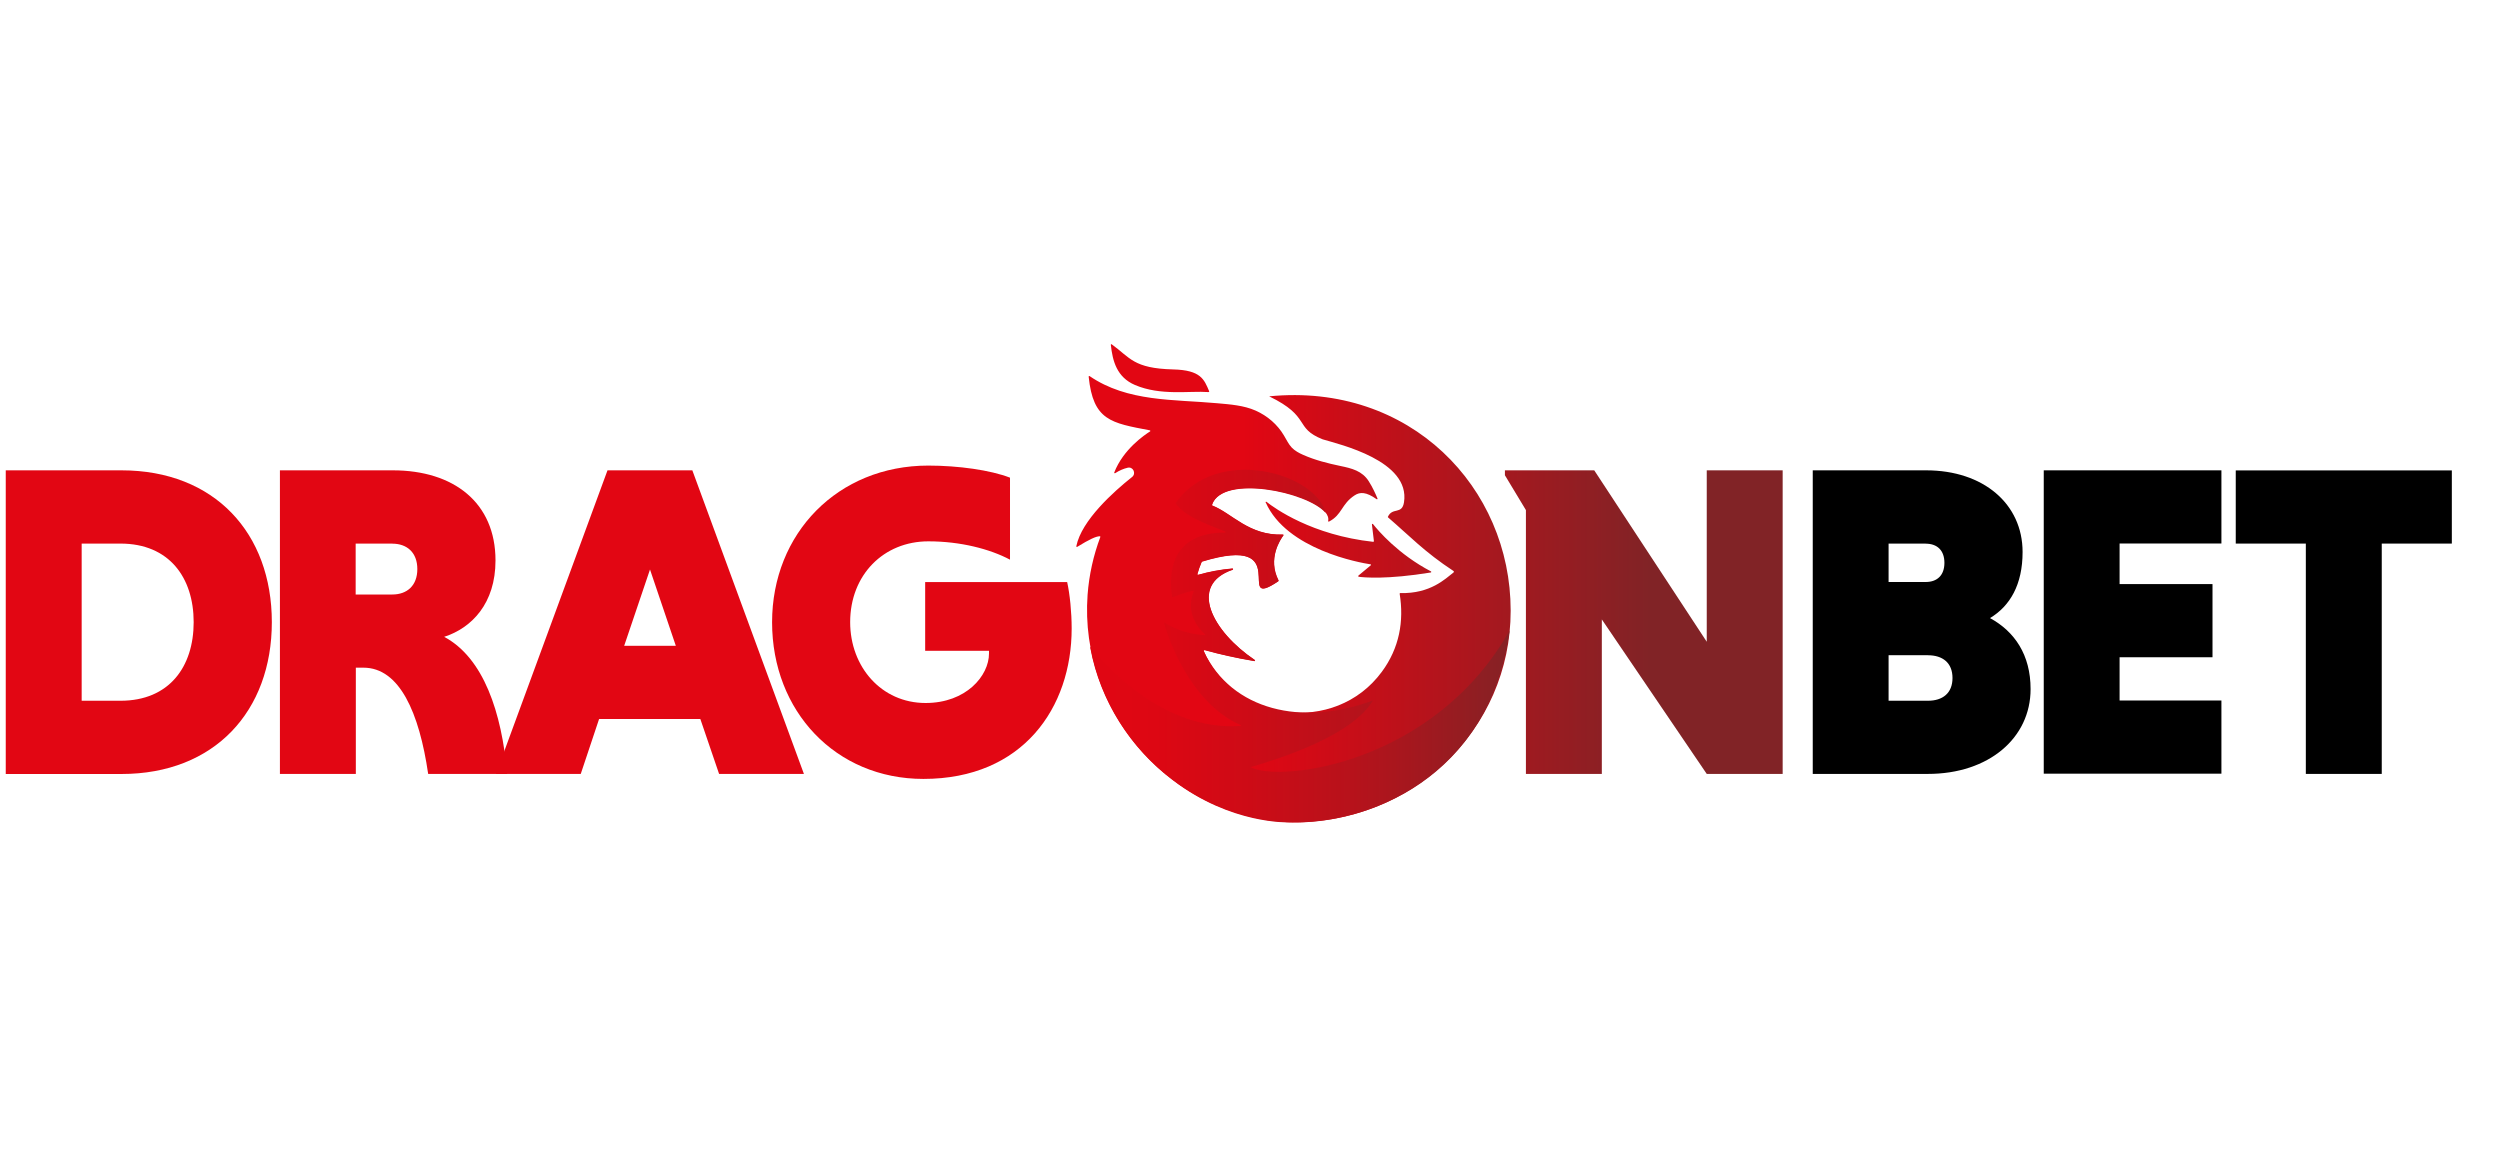<?xml version="1.0" encoding="UTF-8"?> <svg xmlns="http://www.w3.org/2000/svg" xmlns:xlink="http://www.w3.org/1999/xlink" viewBox="0 0 300 140"><defs><style> .cls-1 { fill: #fff; } .cls-2 { fill: url(#Degradado_sin_nombre_56); } .cls-3 { fill: #e20613; } .cls-4 { fill: url(#Degradado_sin_nombre_55); } .cls-5 { fill: url(#Degradado_sin_nombre_56-2); fill-rule: evenodd; } </style><linearGradient id="Degradado_sin_nombre_56" data-name="Degradado sin nombre 56" x1="149.19" y1="-253.85" x2="198.05" y2="-253.85" gradientTransform="translate(0 -179.19) scale(1 -1)" gradientUnits="userSpaceOnUse"><stop offset="0" stop-color="#e20613"></stop><stop offset="1" stop-color="#812326"></stop></linearGradient><linearGradient id="Degradado_sin_nombre_56-2" data-name="Degradado sin nombre 56" x1="149.15" y1="-249.19" x2="198.07" y2="-249.19" xlink:href="#Degradado_sin_nombre_56"></linearGradient><linearGradient id="Degradado_sin_nombre_55" data-name="Degradado sin nombre 55" x1="119.54" y1="-256.73" x2="226.29" y2="-256.73" gradientTransform="translate(0 -179.19) scale(1 -1)" gradientUnits="userSpaceOnUse"><stop offset=".09" stop-color="#e20613"></stop><stop offset=".18" stop-color="#dd0713"></stop><stop offset=".28" stop-color="#ce0b16"></stop><stop offset=".4" stop-color="#b7121b"></stop><stop offset=".52" stop-color="#961c21"></stop><stop offset=".59" stop-color="#812326"></stop></linearGradient></defs><g id="fondo"><rect class="cls-1" x="0" y="0" width="300" height="140"></rect></g><g id="logos"><g><path class="cls-3" d="M.69,56.44h13.88c11.2,0,18.05,7.56,18.05,18.22s-6.86,18.22-18.05,18.22H.69v-36.43ZM9.8,65.23v18.86h4.66c5.84,0,8.78-4.07,8.78-9.43s-2.95-9.43-8.78-9.43h-4.66,0Z"></path><path class="cls-3" d="M33.58,56.44h13.56c7.29,0,12.32,3.86,12.32,10.82,0,5.14-2.84,8.09-6.16,9.16,4.72,2.52,6.91,9.05,7.56,16.45h-9.48c-1.07-7.34-3.43-12.75-7.77-12.75h-.91v12.75h-9.11v-36.43h0ZM47.08,65.23h-4.4v6.11h4.4c1.77,0,3-1.07,3-3.05s-1.23-3.05-3-3.05Z"></path><path class="cls-3" d="M84.05,86.28h-12.16l-2.2,6.59h-10.18l13.39-36.43h10.18l13.39,36.43h-10.18l-2.25-6.59ZM74.89,77.5h6.21l-3.1-9.16-3.1,9.16h0Z"></path><path class="cls-3" d="M121.2,67.16c-2.41-1.28-5.94-2.2-9.8-2.2-5.36,0-9.38,4.02-9.38,9.7,0,5.36,3.75,9.7,9.05,9.7,4.87,0,7.61-3.27,7.61-5.94v-.32h-7.66v-8.25h17.04c.32,1.45.54,3.59.54,5.57,0,9.48-5.84,18.05-17.79,18.05-10.55,0-18.16-8.14-18.16-18.8s7.88-18.8,18.75-18.8c3.59,0,7.45.54,9.8,1.45v9.85h0Z"></path><path class="cls-2" d="M192.22,74.33v18.54h-9.11v-31.66l-2.52-4.18v-.59h10.72l13.5,20.57v-20.57h9.11v36.43h-9.11l-12.59-18.54h0Z"></path><path d="M217.53,56.44h13.61c6.86,0,11.57,4.02,11.57,9.8,0,3.91-1.5,6.48-3.91,7.93,2.95,1.61,4.87,4.4,4.87,8.52,0,5.89-5.04,10.18-12.32,10.18h-13.82v-36.43h0ZM231.08,65.23h-4.45v4.61h4.45c1.39,0,2.25-.81,2.25-2.3s-.86-2.3-2.25-2.3ZM231.35,78.62h-4.72v5.47h4.72c1.77,0,2.95-.91,2.95-2.73s-1.18-2.73-2.95-2.73Z"></path><path d="M245.25,92.87v-36.43h21.32v8.78h-12.22v4.87h11.15v8.78h-11.15v5.19h12.22v8.78h-21.32Z"></path><path d="M276.7,65.23h-8.41v-8.78h25.93v8.78h-8.41v27.64h-9.11v-27.64h0Z"></path><g><path class="cls-5" d="M181.28,73.29c0,14.27-11.8,25.63-26.51,25.39-14.16-.6-25.29-13.2-24.26-27.31.18-2.39.7-4.72,1.53-6.93.02-.04-.01-.09-.06-.09-.45,0-1.25.37-2.71,1.27-.06.03-.13-.01-.11-.08.62-3.1,4.51-6.57,6.69-8.3.53-.42.12-1.28-.54-1.11-.46.11-.96.31-1.49.65-.06.04-.13-.02-.11-.08,1.08-2.79,3.65-4.52,4.3-4.93.05-.03.04-.11-.03-.13-4.66-.89-6.8-1.17-7.34-6.44,0-.06.06-.1.11-.07,4.56,3.12,10.09,2.78,15.34,3.26,1.54.14,3.15.25,4.58.88,1.42.63,2.63,1.67,3.41,3,.3.49.54,1.03.93,1.44.38.39.86.65,1.36.87,1.44.64,2.96,1.02,4.49,1.34,1.35.28,2.61.59,3.39,1.83.47.73.84,1.57,1.05,2.07.03.06-.05.13-.11.08-1.25-.89-1.99-.88-2.63-.46-1.61,1.05-1.49,2.33-3.08,3.15-.05.03-.11-.02-.1-.08.6-2.9-12.67-6.13-13.93-1.93-.01.03,0,.07.04.08,2.34.9,4.38,3.63,8.46,3.48.06,0,.09.06.06.1-.39.52-1.9,2.82-.58,5.4.02.03,0,.08-.03.1-5.51,3.7,2.19-5.82-9.15-2.37-.02,0-.04.03-.05.04-.21.48-.38.97-.52,1.47-.01.05.03.1.09.09,1.32-.37,2.7-.64,4.12-.76.08,0,.11.11.03.14-5.42,1.81-2.43,7.41,2.64,10.83.06.04.03.14-.05.13-2.27-.38-4.26-.83-6-1.33-.06-.01-.1.04-.08.09,3.6,8.57,15.74,10.2,21.38,2.56,2.13-2.87,2.68-6.11,2.15-9.38,0-.04.03-.09.08-.08,3.61.09,5.41-1.72,6.38-2.47.06-.04.06-.14,0-.18-3.49-2.29-5.29-4.23-7.85-6.43-.03-.02-.03-.06-.02-.08.55-1.18,1.69-.22,1.93-1.73.79-5-7.74-6.95-9.76-7.56-3.49-1.39-1.33-2.69-6.42-5.16,16.92-1.67,28.98,10.94,28.98,25.7h0ZM140.77,44.33c-4.75-.12-5.14-1.4-7.36-3.01-.05-.04-.12,0-.11.06.21,1.95.72,3.89,2.9,4.82,3.1,1.32,6.5.68,8.83.85.05,0,.09-.05.07-.1-.6-1.42-.99-2.54-4.33-2.62ZM151.89,60.3c2.51,5.66,11.31,7.23,12.57,7.42.06,0,.08.08.03.12l-1.49,1.24s-.03.11.03.13c.65.09,3.38.35,8.66-.51.07-.01.08-.1.03-.13-3.95-2.07-6.35-4.91-6.96-5.68-.04-.06-.13-.02-.13.05l.24,2s-.03.08-.08.08c-7.34-.8-11.81-4.01-12.81-4.8-.06-.04-.14.02-.11.08h0Z"></path><path class="cls-4" d="M181.17,75.64c-9.08,16.11-27.61,18.29-31.11,16.42,3.69-1.09,12.17-3.77,14.7-8.01h0c-8.51,3.18-16.96,1.19-20.3-5.88-.04-.08.04-.17.13-.14,1.73.48,3.7.93,5.94,1.31.07.01.11-.08.05-.12-5.09-3.42-8.03-9-2.66-10.84.08-.03.06-.15-.03-.14-1.43.12-2.8.38-4.13.76-.04.01-.08-.03-.08-.07.14-.52.31-.99.52-1.48,0-.02.03-.04.06-.05,11.34-3.46,3.62,6.06,9.12,2.37.03-.03.04-.07.03-.11-1.34-2.62.23-4.9.59-5.4.03-.04,0-.11-.06-.1-4.05.14-6.08-2.51-8.39-3.44-.09-.04-.14-.01-.09-.2,1.34-3.57,11.4-1.51,13.61,1.02h0c-1.13-4.71-12.99-8.22-17.98-1.2-.02.03-.02.06,0,.08,1.03,1.39,2.71,2.1,5.93,3.36.06.03.05.12-.01.13-6.52,0-6.79,4.85-6.35,7.76.45-.15,2.18-.79,2.55-.77.03-.01.06.01.04.04-1.12,2.77.79,4.67,1.35,5.18.04.03,0,.09-.04.09-2.49-.09-4.33-1.18-4.79-1.48-.04-.03-.09.01-.08.06.33,1.16,2.87,9.45,9.19,12.22.06.03.04.11-.02.11-9.7.67-16.84-8.05-17.93-9.44-.04-.04-.11-.01-.1.04,1.18,6.39,4.82,12.08,9.92,15.91,6.98,5.33,13.86,5.05,14,5.06,9.09.28,23.95-5.07,26.4-23.04h0Z"></path></g><path class="cls-1" d="M298.28,53.81c.98,0,1.73.71,1.73,1.72s-.75,1.71-1.73,1.71-1.73-.72-1.73-1.71.76-1.72,1.73-1.72ZM298.28,56.92c.79,0,1.39-.56,1.39-1.39s-.6-1.39-1.39-1.39-1.39.54-1.39,1.39.6,1.39,1.39,1.39ZM297.64,54.59h.67c.38,0,.64.2.64.52,0,.28-.18.43-.38.48.24.13.42.45.47.84h-.4c-.07-.4-.24-.69-.49-.69h-.11v.69h-.39v-1.85h0ZM298.31,54.96h-.28v.42h.28c.14,0,.24-.08.24-.21s-.1-.21-.24-.21Z"></path></g></g></svg> 